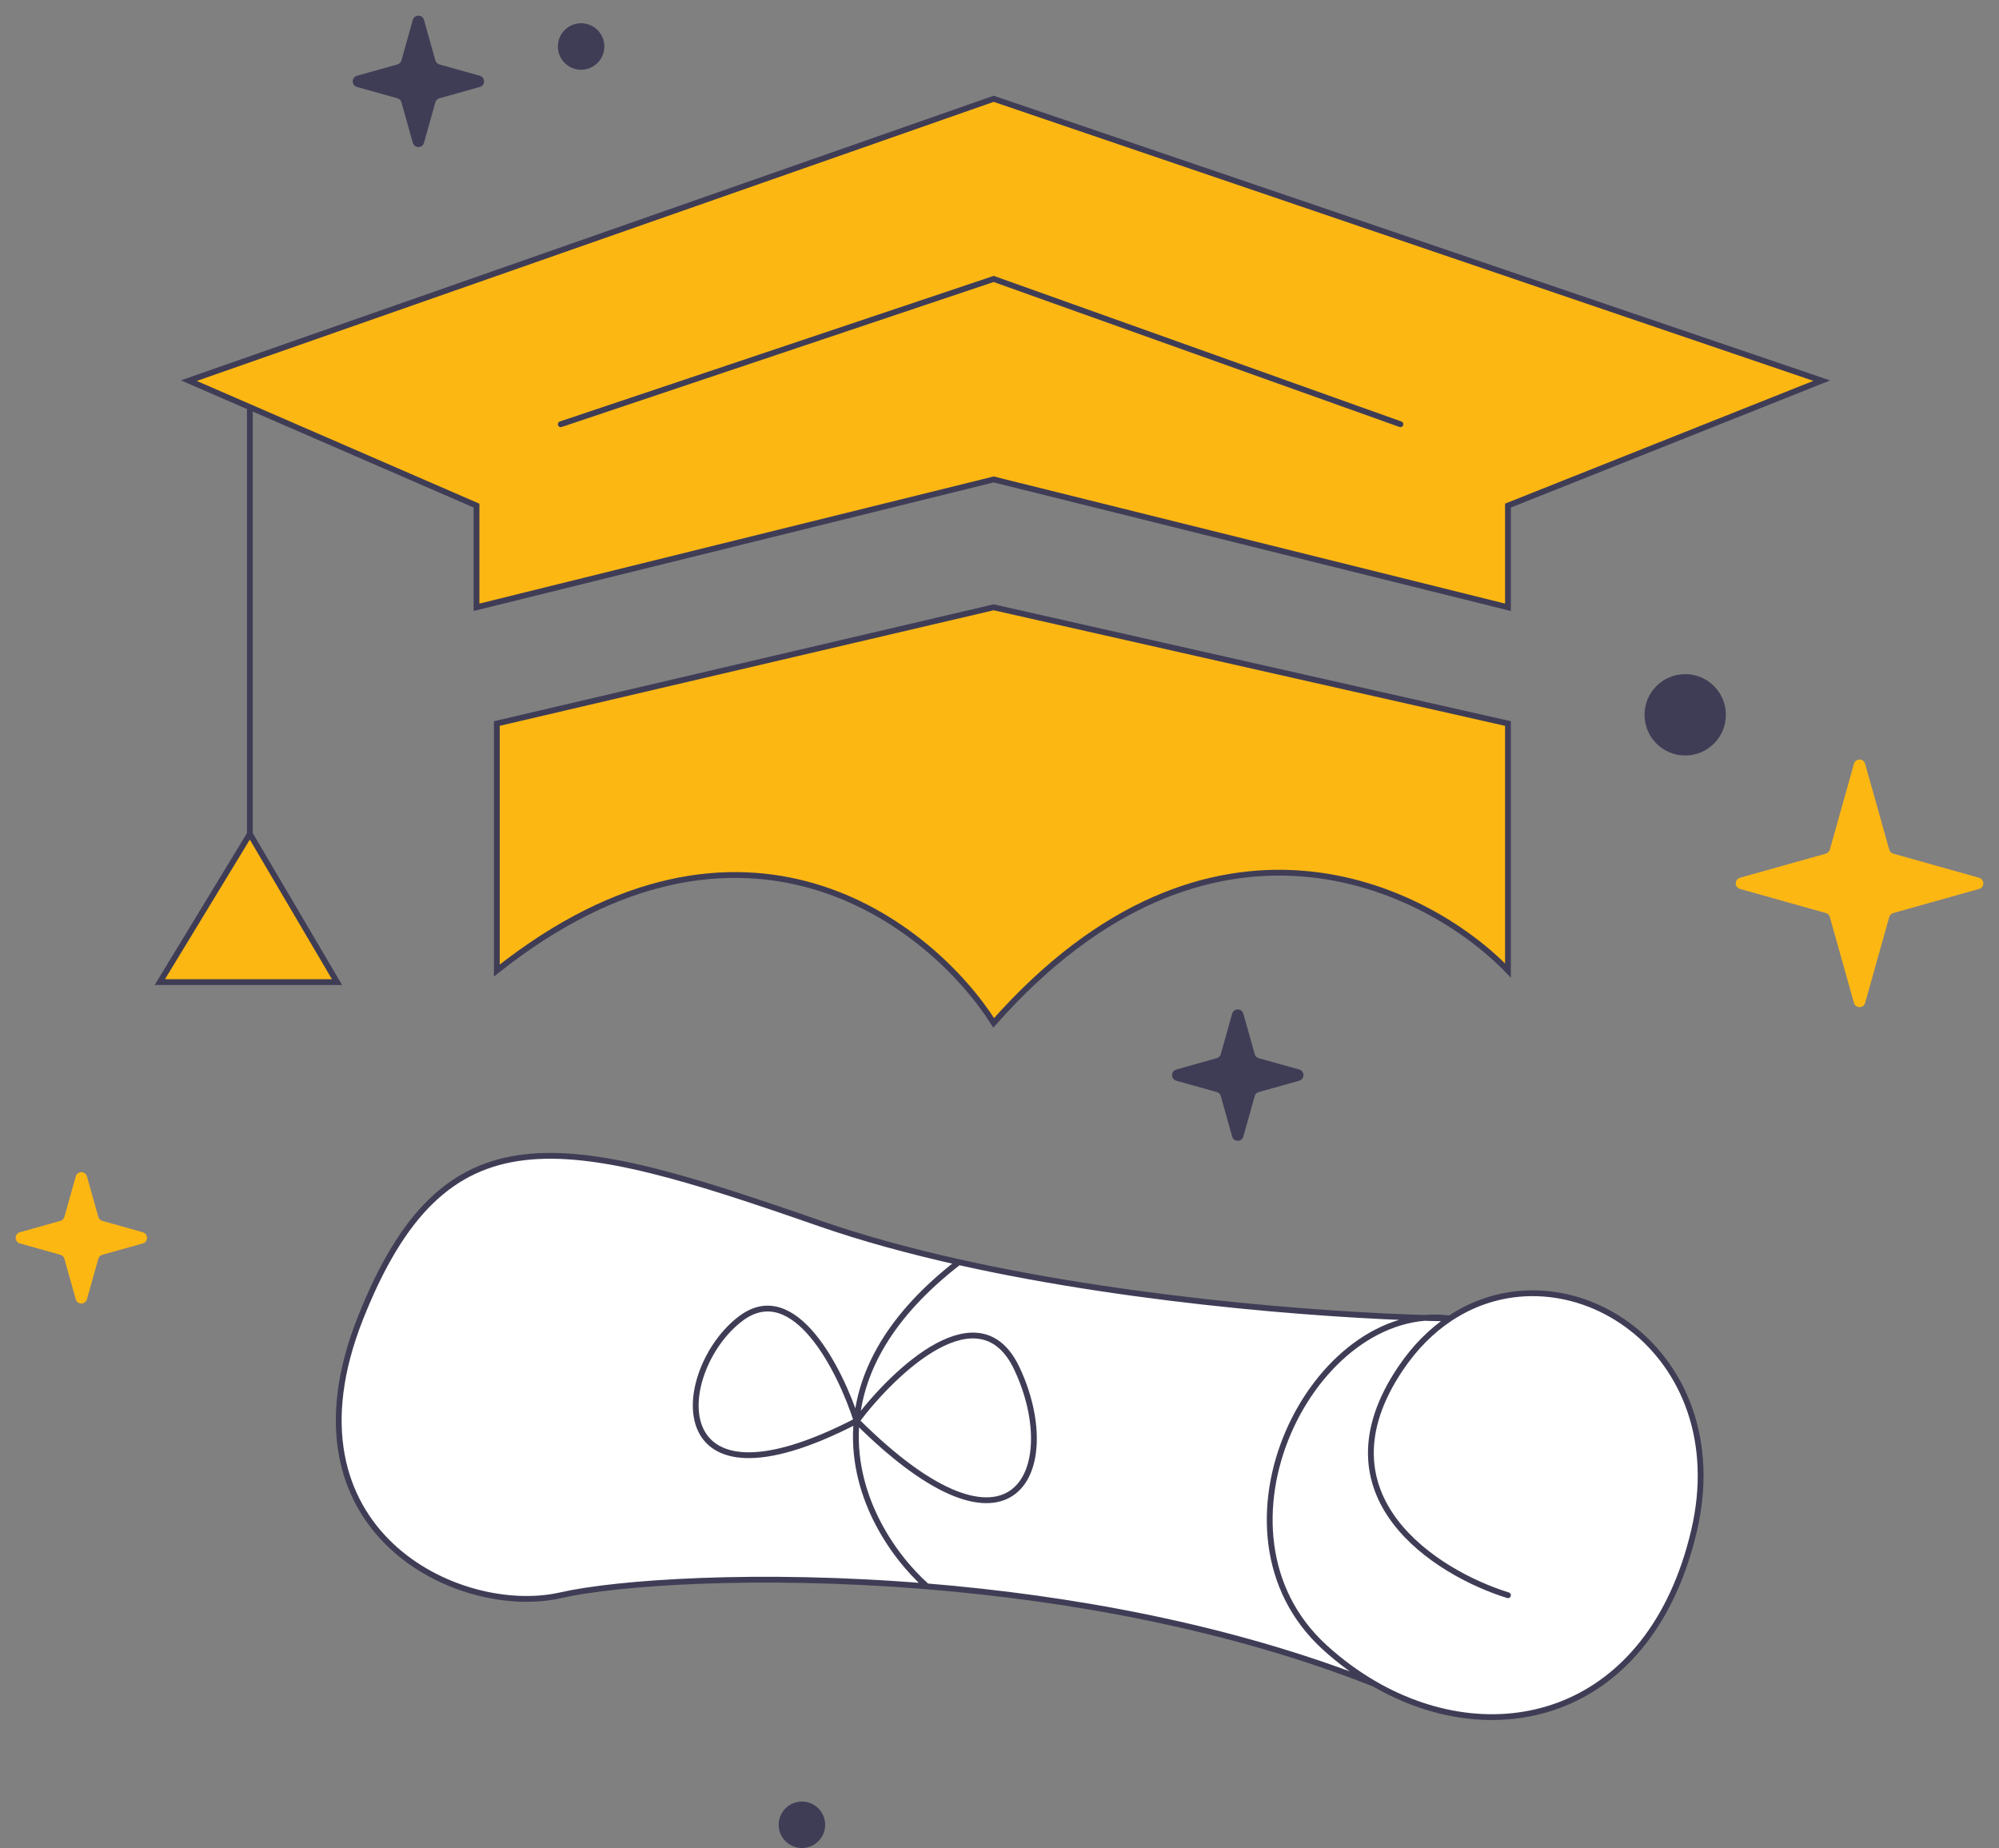 <svg xmlns="http://www.w3.org/2000/svg" width="344" height="318" viewBox="0 0 344 318" fill="none"><rect x="0" y="0" width="344" height="318" fill="#808080" stroke="none"/><circle cx="7" cy="7" r="7" transform="matrix(1 0 0 -1 283 130)" fill="#3F3D56"></circle><circle cx="4" cy="4" r="4" transform="matrix(1 0 0 -1 134 318)" fill="#3F3D56"></circle><circle cx="4" cy="4" r="4" transform="matrix(1 0 0 -1 96 12)" fill="#3F3D56"></circle><path d="M319.037 131.429C319.31 130.456 320.69 130.456 320.963 131.429L325.109 146.198C325.203 146.534 325.466 146.797 325.802 146.891L340.571 151.037C341.544 151.31 341.544 152.69 340.571 152.963L325.802 157.109C325.466 157.203 325.203 157.466 325.109 157.802L320.963 172.571C320.69 173.544 319.31 173.544 319.037 172.571L314.891 157.802C314.797 157.466 314.534 157.203 314.198 157.109L299.429 152.963C298.456 152.69 298.456 151.31 299.429 151.037L314.198 146.891C314.534 146.797 314.797 146.534 314.891 146.198L319.037 131.429Z" fill="#FDB713"></path><path d="M13.037 202.429C13.31 201.456 14.69 201.456 14.963 202.429L16.917 209.39C17.011 209.726 17.274 209.989 17.61 210.083L24.571 212.037C25.544 212.31 25.544 213.69 24.571 213.963L17.61 215.917C17.274 216.011 17.011 216.274 16.917 216.61L14.963 223.571C14.69 224.544 13.31 224.544 13.037 223.571L11.083 216.61C10.989 216.274 10.726 216.011 10.39 215.917L3.429 213.963C2.456 213.69 2.456 212.31 3.429 212.037L10.39 210.083C10.726 209.989 10.989 209.726 11.083 209.39L13.037 202.429Z" fill="#FDB713"></path><path d="M212.037 174.429C212.31 173.456 213.69 173.456 213.963 174.429L215.917 181.39C216.011 181.726 216.274 181.989 216.61 182.083L223.571 184.037C224.544 184.31 224.544 185.69 223.571 185.963L216.61 187.917C216.274 188.011 216.011 188.274 215.917 188.61L213.963 195.571C213.69 196.544 212.31 196.544 212.037 195.571L210.083 188.61C209.989 188.274 209.726 188.011 209.39 187.917L202.429 185.963C201.456 185.69 201.456 184.31 202.429 184.037L209.39 182.083C209.726 181.989 209.989 181.726 210.083 181.39L212.037 174.429Z" fill="#3F3D56"></path><path d="M71.037 3.429C71.31 2.456 72.69 2.456 72.963 3.429L74.917 10.39C75.011 10.726 75.274 10.989 75.609 11.083L82.571 13.037C83.543 13.31 83.543 14.69 82.571 14.963L75.609 16.917C75.274 17.011 75.011 17.274 74.917 17.61L72.963 24.571C72.69 25.544 71.31 25.544 71.037 24.571L69.083 17.61C68.989 17.274 68.726 17.011 68.391 16.917L61.429 14.963C60.456 14.69 60.456 13.31 61.429 13.037L68.391 11.083C68.726 10.989 68.989 10.726 69.083 10.39L71.037 3.429Z" fill="#3F3D56"></path><path d="M32.5 65.5L171 17L313.5 65.5L259.5 87V104.5L171 82.5L82 104.5V87L43 70.061V143.5L58 169H27.5L43 143.5V70.061L32.5 65.5Z" fill="#FDB713"></path><path d="M85.5 124.5V167C127.9 133.4 160.167 159 171 176C208.2 134 245.5 152.5 259.5 167V124.5L171 104.5L85.5 124.5Z" fill="#FDB713"></path><path d="M96.5 73L171 48L241 73M43 70.061L82 87V104.5L171 82.5L259.5 104.5V87L313.5 65.5L171 17L32.5 65.5L43 70.061ZM43 70.061V143.5M43 143.5L27.5 169H58L43 143.5ZM85.5 167V124.5L171 104.5L259.5 124.5V167C245.5 152.5 208.2 134 171 176C160.167 159 127.9 133.4 85.5 167Z" stroke="#3F3D56" stroke-linecap="round"></path><path d="M249.5 226.871C269.522 213.553 298.855 232.349 291.5 263.5C284.04 295.097 257.705 302.043 236.5 289.746C211.458 279.842 183.825 274.966 159.5 272.972C130.399 270.585 106.032 272.321 96.5 274.5C79 278.5 47.5 263.5 62 226.871C76.5 190.242 96.5 195 141 210.5C148.443 213.092 156.584 215.304 165 217.183C194.301 223.724 226.944 226.236 245.114 226.774C246.556 226.647 248.021 226.674 249.5 226.871Z" fill="white"></path><path d="M259.5 274.5C247.167 270.667 226.2 257.5 241 235.5C243.492 231.796 246.383 228.944 249.5 226.871M249.5 226.871C269.522 213.553 298.855 232.349 291.5 263.5C284.04 295.097 257.705 302.043 236.5 289.746M249.5 226.871C226 223.742 206 263.5 228 283.5C230.69 285.946 233.545 288.033 236.5 289.746M249.5 226.871C232.627 226.641 196.84 224.291 165 217.183M236.5 289.746C211.458 279.842 183.825 274.966 159.5 272.972M159.5 272.972C130.399 270.585 106.032 272.321 96.5 274.5C79 278.5 47.5 263.5 62 226.871C76.5 190.242 96.5 195 141 210.5C148.443 213.092 156.584 215.304 165 217.183M159.5 272.972C153.396 267.536 146.234 256.924 147.412 244.5M165 217.183C153.048 226.411 148.227 235.891 147.412 244.5M147.412 244.5C153.941 235.833 168.6 221.9 175 235.5C183 252.5 174.823 271.817 147.412 244.5ZM147.412 244.5C144.608 235.747 136.7 219.968 127.5 226.871C116 235.5 113.323 262.129 147.412 244.5Z" stroke="#3F3D56" stroke-linecap="round"></path></svg>